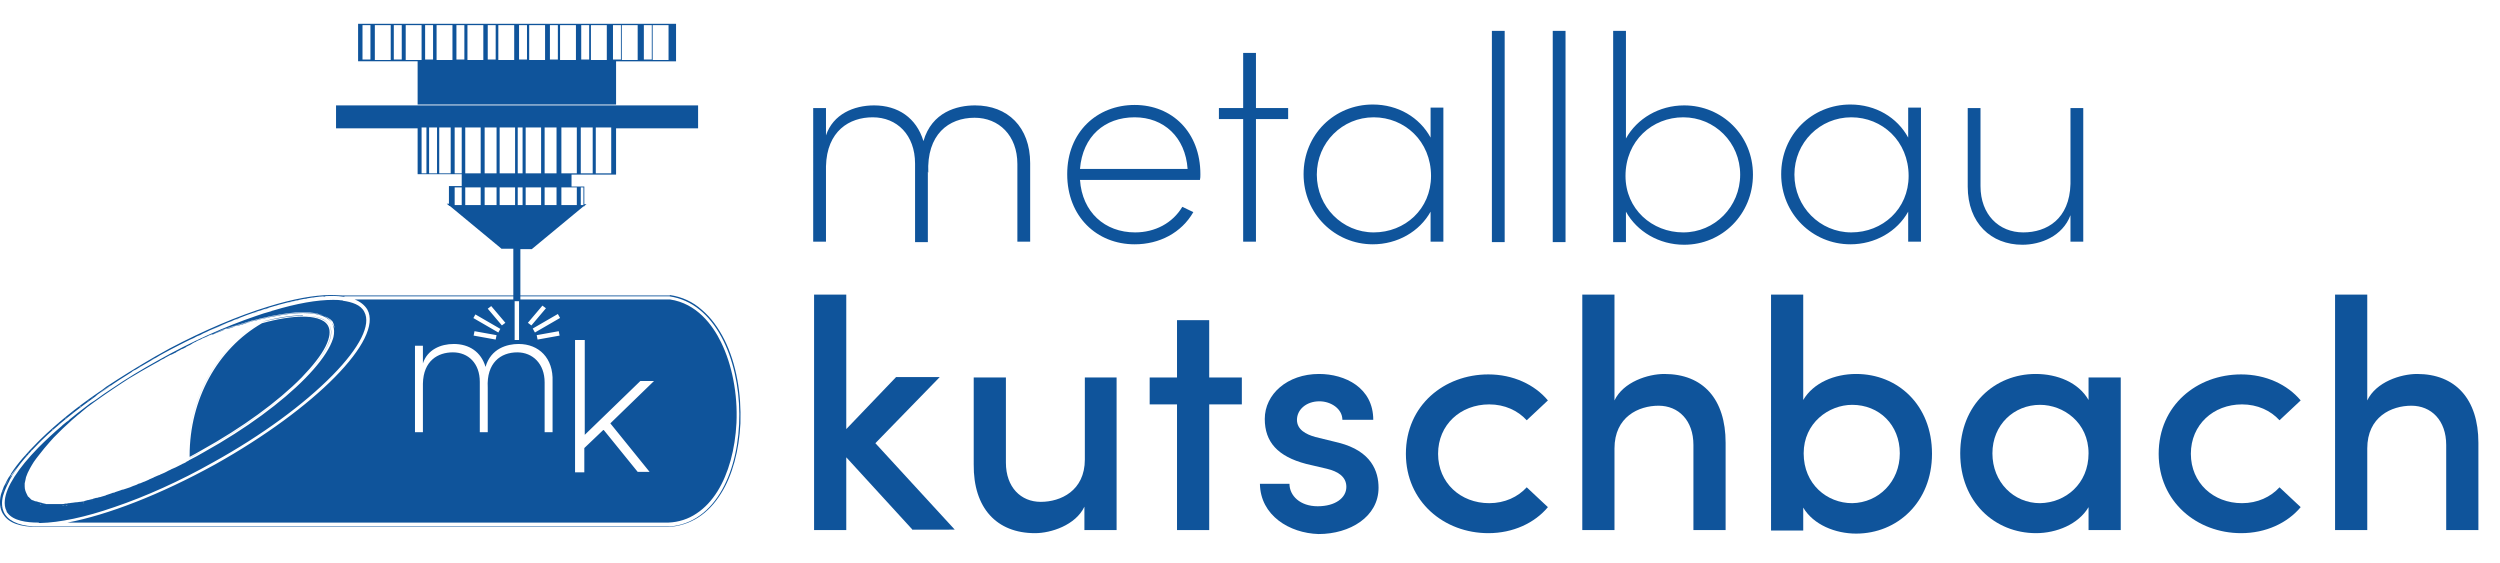 <?xml version="1.0" encoding="utf-8"?>
<!-- Generator: Adobe Illustrator 24.1.3, SVG Export Plug-In . SVG Version: 6.00 Build 0)  -->
<svg version="1.1" id="Ebene_1" xmlns="http://www.w3.org/2000/svg" xmlns:xlink="http://www.w3.org/1999/xlink" x="0px" y="0px"
	 viewBox="0 0 566.9 127.6" style="enable-background:new 0 0 566.9 127.6;" xml:space="preserve">
<style type="text/css">
	.st0{display:none;fill:#0F549B;}
	.st1{fill:#0F549B;}
</style>
<rect class="st0" width="566.9" height="127.6"/>
<g>
	<path class="st1" d="M233.6,37v17.8h-2.9V37.2c0-6.5-4.2-10.5-9.7-10.5c-5.9,0-10.9,3.8-10.5,12.5l-0.1-0.3v16h-2.9V37.1
		c0-6.5-4.1-10.5-9.6-10.5c-5.3,0-10.4,3.1-10.6,11.1v17.1h-2.9V24.5h2.9v6.2c1.6-4.8,6.3-6.8,10.9-6.8c5.4,0,9.6,2.8,11.2,8.1
		c1.9-6.6,7.6-8.1,11.7-8.1C228.5,23.9,233.6,28.8,233.6,37z"/>
	<path class="st1" d="M272.1,40.8h-27.2c0.5,7.3,5.6,11.9,12.5,11.9c4.5,0,8.5-2.1,10.7-5.8l2.5,1.2c-2.7,4.7-7.7,7.3-13.3,7.3
		c-8.6,0-15.3-6.3-15.3-15.9c0-9.6,6.8-15.7,15.3-15.7s14.9,6.2,14.9,15.7C272.2,40,272.2,40.4,272.1,40.8z M269.3,38.3
		c-0.5-7.2-5.4-11.7-12-11.7c-6.8,0-11.8,4.3-12.4,11.7H269.3z"/>
	<path class="st1" d="M292.1,27h-7.3v27.8h-2.9V27h-5.5v-2.5h5.5V12h2.9v12.5h7.3V27z"/>
	<path class="st1" d="M327.3,24.5v30.3h-2.9v-6.8c-2.5,4.5-7.5,7.4-13.1,7.4c-8.6,0-15.7-6.9-15.7-15.9c0-9,7-15.8,15.7-15.8
		c5.7,0,10.6,2.9,13.1,7.5v-6.8H327.3z M324.5,39.9c0-7.9-6-13.3-13-13.3c-7.1,0-12.9,5.7-12.9,13c0,7.3,5.8,13.1,12.9,13.1
		S324.5,47.4,324.5,39.9z"/>
	<path class="st1" d="M338.3,7h2.9v47.9h-2.9V7z"/>
	<path class="st1" d="M352.1,7h2.9v47.9h-2.9V7z"/>
	<path class="st1" d="M397.5,39.6c0,9-7,15.9-15.6,15.9c-5.7,0-10.7-3-13.2-7.5v6.9h-2.9V7h2.9v24.4c2.5-4.5,7.5-7.5,13.2-7.5
		C390.5,23.9,397.5,30.7,397.5,39.6z M394.6,39.6c0-7.3-5.8-13-12.9-13c-7,0-13.1,5.3-13.1,13.3c0,7.5,6,12.8,13.1,12.8
		S394.6,46.9,394.6,39.6z"/>
	<path class="st1" d="M435.6,24.5v30.3h-2.9v-6.8c-2.5,4.5-7.5,7.4-13.1,7.4c-8.6,0-15.7-6.9-15.7-15.9c0-9,7-15.8,15.7-15.8
		c5.7,0,10.6,2.9,13.1,7.5v-6.8H435.6z M432.8,39.9c0-7.9-6-13.3-13-13.3c-7.1,0-12.9,5.7-12.9,13c0,7.3,5.8,13.1,12.9,13.1
		S432.8,47.4,432.8,39.9z"/>
	<path class="st1" d="M472.4,24.5v30.3h-2.9v-6c-1.8,4.8-6.8,6.7-10.9,6.7c-7.1,0-12.4-4.9-12.4-13.2V24.5h2.9v17.7
		c0,6.5,4.2,10.5,9.7,10.5c5.3,0,10.5-3,10.7-11V24.5H472.4z"/>
</g>
<g>
	<path class="st1" d="M207,120.2l-15.1-16.5v16.5h-7.3V66.8h7.3v30.5l11.3-11.8h9.9l-14.6,15l18,19.6H207z"/>
	<path class="st1" d="M253.2,85.6v34.6h-7.3v-5.3c-2,4.2-7.6,6-11.2,6c-8.7,0-14-5.7-13.9-15.6V85.6h7.3v19.3c0,5.6,3.4,8.9,7.9,8.9
		c4.5,0,10-2.5,10-9.6V85.6H253.2z"/>
	<path class="st1" d="M281.6,91.7h-7.4v28.5h-7.3V91.7h-6.2v-6.1h6.2v-13h7.3v13h7.4V91.7z"/>
	<path class="st1" d="M285.7,109.7h6.7c0,2.7,2.4,5.1,6.4,5.1c4,0,6.5-1.9,6.5-4.4c0-2.3-1.9-3.5-4.4-4.1l-4.7-1.1
		c-6.5-1.7-9.4-5-9.4-10.2c0-5.6,5.1-10.2,12.3-10.2c5.9,0,12.3,3.1,12.3,10.4h-7c0-2.5-2.6-4.2-5.2-4.2c-3,0-5.1,1.9-5.1,4.2
		c0,2.2,2,3.3,4.2,3.9l5.3,1.3c7.4,1.9,9,6.5,9,10.2c0,6.6-6.5,10.5-13.6,10.5C292.4,120.9,285.8,116.9,285.7,109.7z"/>
	<path class="st1" d="M318.8,102.9c0-11,8.7-18,18.7-18c5.6,0,10.5,2.3,13.5,5.9l-4.8,4.5c-2-2.2-5-3.6-8.5-3.6
		c-6.5,0-11.6,4.6-11.6,11.2s5.1,11.2,11.6,11.2c3.5,0,6.5-1.4,8.5-3.6l4.8,4.5c-3,3.6-7.9,5.9-13.5,5.9
		C327.5,120.9,318.8,113.8,318.8,102.9z"/>
	<path class="st1" d="M391.3,100.4v19.8H384v-19.3c0-5.6-3.4-8.9-7.9-8.9c-4.5,0-10,2.5-10,9.7v18.5h-7.3V66.8h7.3v24
		c2-4.2,7.6-6,11.3-6C386.2,84.8,391.3,90.5,391.3,100.4z"/>
	<path class="st1" d="M438.1,102.9c0,11-7.9,18.1-17.2,18.1c-4.7,0-9.7-2-12-5.9v5.2h-7.3V66.8h7.3v23.9c2.3-3.9,7.1-5.9,12-5.9
		C430.3,84.8,438.1,91.8,438.1,102.9z M430.8,102.8c0-6.5-4.7-11-10.8-11c-5.3,0-11,4.1-11,11c0,7,5.3,11.3,11,11.3
		C426,114,430.8,109.2,430.8,102.8z"/>
	<path class="st1" d="M480.9,85.6v34.6h-7.3V115c-2.3,3.9-7.3,5.9-11.9,5.9c-9.4,0-17.2-7.1-17.2-18.1c0-11,7.8-18,17.1-18
		c4.9,0,9.7,1.9,12,5.9v-5.1H480.9z M473.6,102.8c0-7-5.7-11-11-11c-5.9,0-10.8,4.5-10.8,11c0,6.5,4.8,11.3,10.8,11.3
		C468.4,114,473.6,109.7,473.6,102.8z"/>
	<path class="st1" d="M489.5,102.9c0-11,8.7-18,18.7-18c5.6,0,10.5,2.3,13.5,5.9l-4.8,4.5c-2-2.2-5-3.6-8.5-3.6
		c-6.5,0-11.6,4.6-11.6,11.2s5.1,11.2,11.6,11.2c3.5,0,6.5-1.4,8.5-3.6l4.8,4.5c-3,3.6-7.9,5.9-13.5,5.9
		C498.2,120.9,489.5,113.8,489.5,102.9z"/>
	<path class="st1" d="M562,100.4v19.8h-7.3v-19.3c0-5.6-3.4-8.9-7.9-8.9c-4.5,0-10,2.5-10,9.7v18.5h-7.3V66.8h7.3v24
		c2-4.2,7.6-6,11.3-6C556.8,84.8,562,90.5,562,100.4z"/>
</g>
<g>
	<path class="st1" d="M15.5,94.3c0.1-0.1,0.3-0.2,0.4-0.4C15.8,94.1,15.6,94.2,15.5,94.3z M16.3,93.7c0.2-0.1,0.3-0.2,0.5-0.4
		C16.6,93.5,16.4,93.6,16.3,93.7z M15.1,94.6c-0.1,0.1-0.3,0.2-0.4,0.4C14.8,94.9,15,94.8,15.1,94.6z M18.4,92
		c-0.2,0.1-0.3,0.2-0.5,0.4C18.1,92.3,18.3,92.2,18.4,92z M17.1,93c0.2-0.1,0.3-0.2,0.5-0.4C17.4,92.8,17.3,92.9,17.1,93z
		 M8.2,100.9c-0.1,0.1-0.1,0.1-0.2,0.2C8.1,101,8.1,100.9,8.2,100.9z M7,102.2c0.1-0.1,0.1-0.1,0.2-0.2C7.1,102,7,102.1,7,102.2z
		 M6.5,102.6c-0.1,0.1-0.2,0.2-0.2,0.3C6.4,102.8,6.5,102.7,6.5,102.6z M7.7,101.4c-0.1,0.1-0.1,0.1-0.2,0.2
		C7.5,101.6,7.6,101.5,7.7,101.4z M18.8,91.7c0.2-0.1,0.3-0.3,0.5-0.4C19.2,91.5,19,91.6,18.8,91.7z M14.3,95.3
		c-0.1,0.1-0.3,0.2-0.4,0.4C14,95.5,14.2,95.4,14.3,95.3z M77.3,67.3c-0.1,0-0.3,0-0.4,0C77,67.3,77.1,67.3,77.3,67.3z M76.2,67.2
		c0.2,0,0.3,0,0.5,0C76.5,67.2,76.4,67.2,76.2,67.2z M75.6,67.2c0.1,0,0.2,0,0.3,0C75.8,67.2,75.7,67.2,75.6,67.2z M77.4,67.3
		c0.2,0,0.3,0,0.4,0.1C77.7,67.3,77.6,67.3,77.4,67.3z M6,103.2c-0.1,0.1-0.2,0.2-0.2,0.3C5.9,103.4,6,103.3,6,103.2z M62.1,69.5
		c-0.3,0.1-0.6,0.2-0.9,0.3C61.5,69.7,61.8,69.6,62.1,69.5z M20.2,90.7c-0.2,0.1-0.4,0.3-0.5,0.4C19.9,91,20.1,90.8,20.2,90.7z
		 M21.2,90c-0.2,0.1-0.4,0.3-0.6,0.4C20.8,90.3,21,90.2,21.2,90z M24.3,87.9c-0.6,0.4-1.2,0.8-1.8,1.3c-0.3,0.2-0.6,0.4-0.9,0.7
		c1.3-0.9,2.6-1.8,3.9-2.7C25,87.4,24.7,87.6,24.3,87.9z M57.3,71.1c0.4-0.1,0.8-0.3,1.3-0.4C58.1,70.8,57.7,70.9,57.3,71.1z
		 M58.5,70.6c0.4-0.1,0.8-0.3,1.2-0.4C59.3,70.4,58.9,70.5,58.5,70.6z M59.9,70.2c0.4-0.1,0.8-0.2,1.1-0.4
		C60.6,69.9,60.3,70.1,59.9,70.2z M3.5,118.4C3.5,118.4,3.5,118.4,3.5,118.4C3.5,118.4,3.5,118.4,3.5,118.4z M5.6,103.7
		c-0.1,0.1-0.2,0.2-0.3,0.3C5.4,103.9,5.5,103.8,5.6,103.7z M3.3,118.3C3.3,118.3,3.3,118.3,3.3,118.3
		C3.3,118.3,3.3,118.3,3.3,118.3z M2.5,117.9c-0.3-0.2-0.6-0.4-0.8-0.6C1.9,117.5,2.2,117.7,2.5,117.9z M2.9,118.1
		C2.9,118.1,2.8,118.1,2.9,118.1C2.8,118.1,2.9,118.1,2.9,118.1z M78,67.3L78,67.3l0.2-0.1L78,67.3z M2.6,117.9c0,0,0.1,0,0.1,0.1
		C2.7,118,2.6,117.9,2.6,117.9z M59.3,73c-9.8,5.6-16.6,17.1-16.6,30.3c0,0.2,0,0.5,0,0.7c1.1-0.6,2.1-1.1,3.2-1.7
		c9.2-5.2,17.3-11,22.8-16.6c5.2-5.3,7.4-9.7,6-12c-1-1.8-3.8-2.1-6-2.1v-0.7l0,0.7C66.2,71.6,63,72.1,59.3,73z M9.1,118.5l-0.2,0
		c-0.1,0-0.2,0-0.3,0c-2.5,0-5.6-0.4-6.9-2.2c-0.1-0.1-0.2-0.2-0.2-0.4c-0.4-0.7-0.5-1.6-0.4-2.5c0.3-3,3-7.2,7.6-11.9
		c1.6-1.6,3.4-3.3,5.3-4.9c0.1-0.1,0.1-0.1,0.2-0.2c0.4-0.3,0.8-0.7,1.3-1c0.1-0.1,0.2-0.2,0.3-0.3c1.2-1,2.4-1.9,3.7-2.9
		c0.6-0.5,1.3-1,2-1.4c0.7-0.5,1.4-1,2.1-1.5c0.3-0.2,0.6-0.4,0.9-0.6c0.3-0.2,0.6-0.4,0.9-0.6c3.2-2.2,6.7-4.3,10.3-6.3
		c7.6-4.3,15.4-7.8,22.5-10.2c1.1-0.4,2.1-0.7,3.2-1c0.1,0,0.1,0,0.2-0.1c0.1,0,0.3-0.1,0.4-0.1c5.3-1.6,9.9-2.4,13.5-2.4
		c0.6,0,1.3,0,1.8,0.1c0,0,0.1,0,0.1,0c0.2,0,0.3,0,0.4,0.1c2,0.3,4,0.9,4.8,2.5c1.6,2.9-1,8.1-7.2,14.4c-6.5,6.6-16,13.6-27,19.7
		c-7.6,4.3-15.4,7.8-22.5,10.2C19.3,117.1,13.5,118.4,9.1,118.5z M9.1,114.4C9.1,114.4,9.2,114.4,9.1,114.4c0.1,0,0.2,0.1,0.4,0.1
		c0,0,0,0,0,0c0.1,0,0.2,0,0.4,0.1c0,0,0,0,0.1,0c0.1,0,0.2,0,0.3,0.1c0,0,0,0,0,0c0.1,0,0.3,0,0.4,0c0,0,0,0,0.1,0
		c0.1,0,0.3,0,0.4,0c0,0,0,0,0,0c0.1,0,0.3,0,0.4,0c0,0,0.1,0,0.1,0c0.2,0,0.5,0,0.7,0c0,0,0,0,0.1,0c0.2,0,0.4,0,0.6,0
		c0,0,0.1,0,0.1,0c0.2,0,0.4,0,0.6,0c0.1,0,0.1,0,0.2,0c0.2,0,0.4,0,0.7-0.1c0,0,0.1,0,0.1,0c0.2,0,0.4,0,0.6-0.1c0.1,0,0.1,0,0.2,0
		c0.2,0,0.5-0.1,0.7-0.1c0,0,0.1,0,0.1,0c0.2,0,0.4-0.1,0.7-0.1c0.1,0,0.2,0,0.2,0c0.2,0,0.5-0.1,0.7-0.1c0,0,0.1,0,0.1,0
		c0.2,0,0.5-0.1,0.7-0.1c0.1,0,0.2,0,0.3-0.1c0.2-0.1,0.5-0.1,0.7-0.2c0,0,0.1,0,0.1,0c0.3-0.1,0.5-0.1,0.8-0.2c0.1,0,0.2,0,0.3-0.1
		c0.2-0.1,0.5-0.1,0.7-0.2c0.1,0,0.1,0,0.2,0c0.3-0.1,0.6-0.2,0.8-0.2c0.1,0,0.2-0.1,0.3-0.1c0.2-0.1,0.5-0.1,0.7-0.2
		c0.1,0,0.1,0,0.2-0.1c0.3-0.1,0.6-0.2,0.9-0.3c0.1,0,0.2-0.1,0.3-0.1c0.2-0.1,0.5-0.2,0.7-0.2c0.1,0,0.2-0.1,0.2-0.1
		c0.3-0.1,0.6-0.2,0.9-0.3c0.1,0,0.2-0.1,0.3-0.1c0.2-0.1,0.5-0.2,0.7-0.2c0.1,0,0.2-0.1,0.3-0.1c0.3-0.1,0.6-0.2,0.9-0.3
		c0.1,0,0.2-0.1,0.3-0.1c0.2-0.1,0.5-0.2,0.7-0.3c0.1,0,0.2-0.1,0.3-0.1c0.3-0.1,0.6-0.2,0.9-0.4c0.1,0,0.2-0.1,0.4-0.1
		c0.2-0.1,0.5-0.2,0.7-0.3c0.1,0,0.2-0.1,0.3-0.1c0.3-0.1,0.6-0.3,0.9-0.4c0.1-0.1,0.2-0.1,0.4-0.2c0.2-0.1,0.5-0.2,0.7-0.3
		c0.1-0.1,0.2-0.1,0.4-0.2c0.3-0.1,0.6-0.3,1-0.4c0.1-0.1,0.2-0.1,0.4-0.2c0.2-0.1,0.5-0.2,0.7-0.3c0.1-0.1,0.3-0.1,0.4-0.2
		c0.3-0.2,0.6-0.3,1-0.5c0.1-0.1,0.2-0.1,0.4-0.2c0.2-0.1,0.5-0.2,0.7-0.3c0.1-0.1,0.3-0.1,0.4-0.2c0.3-0.2,0.7-0.3,1-0.5
		c0.1-0.1,0.2-0.1,0.4-0.2c0.2-0.1,0.5-0.2,0.7-0.4c0.1-0.1,0.3-0.1,0.4-0.2c0,0,0.1,0,0.1-0.1c0,0,0,0,0,0c1.2-0.6,2.3-1.2,3.5-1.9
		c19.2-10.7,32.2-24,29.1-29.6c-0.9-1.7-3.3-2.5-6.6-2.5c0,0,0,0,0,0c-2,0-4.2,0.3-6.8,0.8c-0.2,0-0.4,0.1-0.6,0.1
		c-0.1,0-0.3,0.1-0.4,0.1c-0.1,0-0.3,0.1-0.4,0.1c-0.1,0-0.3,0.1-0.4,0.1c-0.2,0-0.3,0.1-0.5,0.1c-0.2,0-0.3,0.1-0.5,0.1
		c-0.2,0.1-0.5,0.1-0.7,0.2c-0.1,0-0.3,0.1-0.4,0.1c-0.2,0-0.3,0.1-0.5,0.1c-0.1,0-0.3,0.1-0.4,0.1c-0.2,0.1-0.4,0.1-0.6,0.2
		c-0.1,0-0.2,0.1-0.4,0.1c-0.3,0.1-0.6,0.2-0.9,0.3c-0.1,0-0.3,0.1-0.4,0.1c-0.2,0.1-0.4,0.1-0.6,0.2c-0.1,0-0.3,0.1-0.4,0.1
		c-0.2,0.1-0.4,0.2-0.7,0.2c-0.1,0-0.2,0.1-0.3,0.1c-0.3,0.1-0.6,0.2-0.9,0.3c-0.1,0-0.3,0.1-0.4,0.1c-0.2,0.1-0.4,0.2-0.7,0.2
		c-0.1,0.1-0.3,0.1-0.4,0.2c-0.3,0.1-0.5,0.2-0.8,0.3c-0.1,0-0.2,0.1-0.2,0.1c-0.3,0.1-0.7,0.3-1,0.4c-0.1,0-0.2,0.1-0.4,0.1
		c-0.2,0.1-0.5,0.2-0.7,0.3c-0.1,0.1-0.2,0.1-0.4,0.2c-0.3,0.1-0.6,0.3-0.9,0.4c-0.1,0-0.1,0-0.2,0.1c-0.3,0.2-0.7,0.3-1.1,0.5
		c-0.1,0.1-0.2,0.1-0.3,0.2c-0.3,0.1-0.5,0.2-0.8,0.4c-0.1,0.1-0.2,0.1-0.3,0.2c-0.3,0.2-0.7,0.3-1,0.5c0,0-0.1,0-0.1,0.1
		c-0.4,0.2-0.7,0.4-1.1,0.5c-0.1,0.1-0.2,0.1-0.3,0.2c-0.3,0.1-0.5,0.3-0.8,0.4C40,79.9,39.8,80,39.7,80c-0.4,0.2-0.7,0.4-1.1,0.5
		c0,0,0,0,0,0c-0.4,0.2-0.7,0.4-1.1,0.6c-0.1,0.1-0.2,0.1-0.3,0.2c-0.3,0.1-0.6,0.3-0.8,0.4c-0.1,0.1-0.2,0.1-0.3,0.2
		c-0.4,0.2-0.7,0.4-1.1,0.6c0,0,0,0,0,0c-1,0.6-2,1.1-3,1.7c-0.3,0.2-0.7,0.4-1,0.6c-0.6,0.3-1.1,0.7-1.7,1
		c-0.6,0.4-1.1,0.7-1.7,1.1c-0.7,0.5-1.4,0.9-2.1,1.4c-1.5,1-2.9,2-4.3,3c-1,0.7-1.9,1.4-2.7,2.1c-0.4,0.4-0.9,0.7-1.3,1.1
		c-0.6,0.5-1.2,1-1.8,1.6c-0.8,0.7-1.5,1.4-2.2,2.1c-0.2,0.2-0.3,0.3-0.5,0.5c-0.2,0.2-0.3,0.3-0.5,0.5c-0.3,0.3-0.6,0.7-0.9,1
		c-0.9,1-1.7,2-2.4,2.9c-0.2,0.3-0.5,0.6-0.7,0.9c-0.4,0.5-0.7,1-1,1.5c-0.1,0.2-0.3,0.5-0.4,0.7c-0.4,0.7-0.7,1.4-0.9,2
		c0,0.2-0.1,0.3-0.1,0.5c-0.1,0.3-0.1,0.6-0.2,0.9c0,0.2,0,0.5,0,0.7c0,0.7,0.2,1.2,0.5,1.8c0,0.1,0.1,0.1,0.1,0.2c0,0,0,0,0,0
		c0,0.1,0.1,0.1,0.1,0.2c0,0,0,0,0,0c0,0.1,0.1,0.1,0.2,0.2c0,0,0,0,0,0c0.1,0.1,0.1,0.1,0.2,0.2c0,0,0,0,0,0
		c0.1,0.1,0.1,0.1,0.2,0.2c0,0,0,0,0,0c0.1,0.1,0.1,0.1,0.2,0.2c0,0,0,0,0,0c0.1,0,0.1,0.1,0.2,0.1c0,0,0,0,0,0
		c0.1,0,0.2,0.1,0.2,0.1c0,0,0,0,0,0c0.2,0.1,0.4,0.2,0.6,0.2c0,0,0,0,0.1,0c0.1,0,0.2,0.1,0.3,0.1c0,0,0,0,0,0
		c0.1,0,0.2,0.1,0.3,0.1c0,0,0,0,0.1,0C8.9,114.3,9,114.3,9.1,114.4z M3.8,118.5C3.8,118.5,3.8,118.5,3.8,118.5
		C3.8,118.5,3.8,118.5,3.8,118.5z M4,118.6C4,118.6,4,118.6,4,118.6C4,118.6,4,118.6,4,118.6z M4.3,118.6
		C4.3,118.6,4.3,118.6,4.3,118.6C4.3,118.6,4.3,118.6,4.3,118.6z M3.1,118.2C3.1,118.2,3,118.2,3.1,118.2
		C3,118.2,3.1,118.2,3.1,118.2z M2.1,108.4c-0.4,0.7-0.7,1.3-1,2c0.1-0.1,0.1-0.3,0.2-0.4c0.2-0.3,0.3-0.6,0.5-1
		C1.9,108.8,2,108.6,2.1,108.4z M2.7,107.5c-0.1,0.1-0.2,0.3-0.2,0.4c-0.1,0.2-0.2,0.4-0.3,0.6c0.5-0.8,1.1-1.7,1.7-2.6
		C3.5,106.4,3.1,107,2.7,107.5z M4.2,105.4c-0.1,0.1-0.2,0.3-0.3,0.4C4,105.6,4.1,105.5,4.2,105.4z M1,116.5
		c-0.1-0.1-0.1-0.2-0.2-0.3C0.9,116.3,1,116.4,1,116.5z M1.7,117.3c0,0-0.1-0.1-0.1-0.1C1.6,117.2,1.6,117.2,1.7,117.3z M4.3,105.3
		c0.3-0.4,0.6-0.8,0.9-1.2C4.9,104.5,4.6,104.9,4.3,105.3z M0.5,115.5C0.5,115.5,0.5,115.5,0.5,115.5C0.5,115.5,0.5,115.5,0.5,115.5
		z M0.7,115.9C0.7,115.9,0.7,115.9,0.7,115.9C0.7,115.9,0.7,115.9,0.7,115.9z M0.9,110.8c-0.1,0.2-0.1,0.3-0.2,0.5
		c-0.1,0.2-0.1,0.3-0.1,0.4c0.1-0.4,0.3-0.9,0.5-1.4C1.1,110.5,1,110.7,0.9,110.8z M0.5,112.2c0-0.1,0.1-0.3,0.1-0.4
		c-0.1,0.4-0.2,0.9-0.3,1.3C0.4,112.8,0.4,112.5,0.5,112.2z M1.4,117c0,0-0.1-0.1-0.1-0.1C1.3,116.9,1.4,116.9,1.4,117z M46.1,75.6
		c-0.5,0.2-0.9,0.4-1.4,0.7C45.1,76.1,45.6,75.9,46.1,75.6z M43.2,77c0.5-0.2,1-0.5,1.4-0.7C44.1,76.5,43.6,76.8,43.2,77z M27,86.1
		c0.4-0.3,0.8-0.5,1.2-0.8C27.8,85.6,27.4,85.9,27,86.1z M47.5,75c-0.5,0.2-0.9,0.4-1.4,0.6C46.6,75.4,47.1,75.2,47.5,75z
		 M25.8,86.9c0.3-0.2,0.6-0.4,0.9-0.6C26.4,86.5,26.1,86.7,25.8,86.9z M47.5,75c1.4-0.6,2.8-1.2,4.2-1.8C50.4,73.7,49,74.3,47.5,75z
		 M35.3,81.1c1.1-0.6,2.3-1.3,3.4-1.9c1.5-0.8,3-1.5,4.4-2.3C40.6,78.3,37.9,79.6,35.3,81.1c-0.4,0.2-0.9,0.5-1.3,0.7
		C34.4,81.6,34.9,81.4,35.3,81.1z M57.2,71.1c-0.4,0.1-0.8,0.3-1.2,0.4C56.4,71.4,56.8,71.2,57.2,71.1z M54.5,72.1
		c-0.4,0.2-0.8,0.3-1.2,0.5C53.6,72.4,54.1,72.2,54.5,72.1z M28.4,85.2c0.3-0.2,0.7-0.4,1-0.6C29.1,84.8,28.7,85,28.4,85.2z
		 M53.1,72.6c-0.4,0.2-0.9,0.3-1.3,0.5C52.2,73,52.7,72.8,53.1,72.6z M55.8,71.6c-0.4,0.1-0.8,0.3-1.2,0.5
		C55,71.9,55.4,71.7,55.8,71.6z M10.2,98.9c0.2-0.1,0.3-0.3,0.5-0.4C10.5,98.6,10.4,98.8,10.2,98.9z M11.7,97.6
		c0.1-0.1,0.3-0.2,0.4-0.4C11.9,97.3,11.8,97.5,11.7,97.6z M10.9,98.2c0.1-0.1,0.3-0.3,0.4-0.4C11.2,98,11.1,98.1,10.9,98.2z
		 M0.3,113.9c0,0.1,0,0.2,0,0.3C0.3,114.1,0.3,114,0.3,113.9z M0.3,113.8c0-0.2,0-0.5,0.1-0.7C0.3,113.3,0.3,113.6,0.3,113.8z
		 M8.7,100.3c0.4-0.4,0.8-0.8,1.3-1.2c-0.2,0.2-0.4,0.4-0.7,0.6C9.1,99.9,8.9,100.1,8.7,100.3C8.7,100.3,8.7,100.3,8.7,100.3z
		 M32.3,82.8c-0.4,0.2-0.8,0.5-1.3,0.7C31.5,83.3,31.9,83.1,32.3,82.8z M0.5,115.3c0,0,0-0.1,0-0.1C0.4,115.2,0.4,115.2,0.5,115.3z
		 M12.8,96.6c-0.1,0.1-0.3,0.2-0.4,0.4C12.5,96.8,12.7,96.7,12.8,96.6z M29.8,84.4c0.3-0.2,0.7-0.4,1-0.6
		C30.5,83.9,30.1,84.1,29.8,84.4z M13.6,95.9c-0.1,0.1-0.3,0.2-0.4,0.4C13.3,96.2,13.4,96.1,13.6,95.9z M32.6,82.7
		c0.3-0.2,0.7-0.4,1-0.6C33.3,82.3,33,82.5,32.6,82.7z M151.5,118.5H15.3c9-1.7,21-6.3,33.5-13.2c22.7-12.7,38.2-28.4,34.5-35.1
		c-0.6-1-1.6-1.8-2.9-2.3h36.3v9.2h1.1v-9.2h34.1c6.1,0.9,9.7,5.8,11.6,9.7c2.5,5.1,3.8,11.7,3.5,18.3c-0.3,6-1.8,11.5-4.3,15.5
		c-1.3,2.1-2.9,3.8-4.7,5C156,117.6,153.8,118.3,151.5,118.5z M119.7,73.2l0.8,0.6l3.3-3.9l-0.8-0.6L119.7,73.2z M110.6,70l3.3,3.9
		l0.8-0.6l-3.3-3.9L110.6,70z M107.3,72.1l5.7,3.3l0.5-0.9l-5.7-3.3L107.3,72.1z M107.6,75.1l-0.2,1l5,0.9l0.2-1L107.6,75.1z
		 M125.5,86.5c0-5.3-3.3-8.5-7.9-8.5c-2.6,0-6.3,1-7.5,5.2c-1-3.4-3.7-5.2-7.2-5.2c-3,0-6,1.3-7,4.4v-4h-1.8V98h1.8V87
		c0.1-5.2,3.4-7.1,6.8-7.1c3.5,0,6.1,2.5,6.1,6.7V98h1.8V87.7l0,0.2c-0.3-5.6,2.9-8,6.7-8c3.5,0,6.2,2.6,6.2,6.8V98h1.8V86.5z
		 M126.9,76.1l-0.2-1l-5,0.9l0.2,1L126.9,76.1z M127,72.1l-0.5-0.9l-5.7,3.3l0.5,0.9L127,72.1z M138.4,96l9.9-9.6l0,0h-3.1
		l-12.6,12.2V77.1h-2.2v30h2.2v-5.5l4.3-4.1l7.7,9.5h2.8L138.4,96z M74.8,67.2c0.2,0,0.4,0,0.6,0C75.2,67.2,75,67.2,74.8,67.2z
		 M64.1,68.9c-0.3,0.1-0.6,0.2-0.9,0.2C63.5,69.1,63.8,69,64.1,68.9z M74.1,67.2c0.1,0,0.3,0,0.4,0C74.4,67.2,74.3,67.2,74.1,67.2z
		 M62.2,69.5c0.3-0.1,0.5-0.2,0.8-0.2C62.8,69.3,62.5,69.4,62.2,69.5z M1.3,116.8c0,0-0.1-0.1-0.1-0.1
		C1.2,116.7,1.2,116.8,1.3,116.8z M0.3,114.6c0-0.1,0-0.1,0-0.2C0.3,114.5,0.3,114.5,0.3,114.6z M8.9,119.2L8.9,119.2l142.6,0
		c0,0,0,0,0,0H8.9z M65,68.7c-0.2,0.1-0.5,0.1-0.7,0.2C64.5,68.8,64.8,68.8,65,68.7z M1.1,116.7c0-0.1-0.1-0.1-0.1-0.2
		C1.1,116.6,1.1,116.6,1.1,116.7z M1.5,117.1c0,0-0.1-0.1-0.1-0.1C1.5,117,1.5,117.1,1.5,117.1z M0.3,114.8c0,0,0,0.1,0,0.1
		C0.4,114.8,0.4,114.8,0.3,114.8z M70.7,67.6c0.2,0,0.4-0.1,0.7-0.1C71.2,67.5,71,67.5,70.7,67.6z M66.1,68.5
		c-0.3,0.1-0.6,0.1-0.8,0.2C65.5,68.6,65.8,68.5,66.1,68.5z M70,67.7c0.2,0,0.4-0.1,0.6-0.1C70.4,67.6,70.2,67.7,70,67.7z
		 M73.8,67.2c-0.2,0-0.4,0-0.6,0C73.5,67.3,73.7,67.3,73.8,67.2z M72.5,67.3c0.2,0,0.4,0,0.5,0C72.8,67.3,72.7,67.3,72.5,67.3z
		 M71.7,67.4c0.2,0,0.4,0,0.6-0.1C72.1,67.4,71.9,67.4,71.7,67.4z M69.7,67.7c-0.2,0-0.5,0.1-0.7,0.1C69.2,67.8,69.5,67.8,69.7,67.7
		z M67.1,68.2c0.3-0.1,0.5-0.1,0.8-0.2C67.7,68.1,67.4,68.2,67.1,68.2z M68.8,67.9c-0.2,0-0.4,0.1-0.6,0.1
		C68.4,68,68.6,67.9,68.8,67.9z M66.3,68.4c0.2-0.1,0.5-0.1,0.7-0.2C66.7,68.3,66.5,68.4,66.3,68.4z M151.8,67.2H78.2L78,67.3
		c-0.8-0.1-1.6-0.2-2.5-0.2v0v0c0,0,0,0,0,0c-3.8,0-8.7,0.9-14.3,2.6c-6.7,2-14.4,5.3-22.4,9.5c-1.1,0.6-2.3,1.2-3.4,1.9
		c-3.9,2.2-7.6,4.5-11,6.8c-0.6,0.4-1.2,0.8-1.8,1.3c-5.1,3.6-9.6,7.2-13.1,10.6c-0.2,0.2-0.4,0.4-0.6,0.6c-2.5,2.5-4.6,4.9-6,7.2
		c-0.1,0.1-0.2,0.3-0.2,0.4c-0.2,0.4-0.5,0.7-0.6,1.1c-0.2,0.3-0.3,0.7-0.5,1c-0.1,0.3-0.3,0.6-0.4,0.9c-0.1,0.2-0.1,0.3-0.2,0.5
		c-0.1,0.3-0.2,0.6-0.3,0.9c-0.4,1.5-0.3,2.9,0.3,4c0.1,0.1,0.1,0.2,0.2,0.3c1.2,1.8,3.9,2.7,7.6,2.7c0.1,0,0.2,0,0.3,0l0,0h142.6
		C173.3,117.9,172.6,70.2,151.8,67.2 M15.3,118.5c9-1.7,21-6.3,33.5-13.2c22.7-12.7,38.2-28.4,34.5-35.1c-0.6-1-1.6-1.8-2.9-2.3
		h71.5c6.1,0.9,9.7,5.8,11.6,9.7c2.5,5.1,3.8,11.7,3.5,18.3c-0.3,6-1.8,11.5-4.3,15.5c-1.3,2.1-2.9,3.8-4.7,5
		c-1.9,1.3-4.1,2-6.4,2.1H15.3 M8.6,118.5c-2.5,0-5.6-0.4-6.9-2.2c-0.1-0.1-0.2-0.2-0.2-0.4c-0.4-0.7-0.5-1.6-0.4-2.5
		c0.3-3,3-7.2,7.6-11.9c1.6-1.6,3.4-3.3,5.3-4.9c0.1-0.1,0.1-0.1,0.2-0.2c0.4-0.3,0.8-0.7,1.3-1c0.1-0.1,0.2-0.2,0.3-0.3
		c1.2-1,2.4-1.9,3.7-2.9c0.6-0.5,1.3-1,2-1.4c0.7-0.5,1.4-1,2.1-1.5c0.3-0.2,0.6-0.4,0.9-0.6c0.3-0.2,0.6-0.4,0.9-0.6
		c3.2-2.2,6.7-4.3,10.3-6.3c7.6-4.3,15.4-7.8,22.5-10.2c1.1-0.4,2.1-0.7,3.2-1c0.1,0,0.1,0,0.2-0.1c0.1,0,0.3-0.1,0.4-0.1
		c5.3-1.6,9.9-2.4,13.5-2.4c0.6,0,1.3,0,1.8,0.1c0,0,0.1,0,0.1,0c0.2,0,0.3,0,0.4,0.1c2,0.3,4,0.9,4.8,2.5c1.6,2.9-1,8.1-7.2,14.4
		c-6.5,6.6-16,13.6-27,19.7c-7.6,4.3-15.4,7.8-22.5,10.2c-6.6,2.3-12.4,3.5-16.8,3.6l-0.2,0C8.8,118.5,8.7,118.5,8.6,118.5
		 M117.7,67.9h-1.1v9.2h1.1V67.9 M123,69.3l-3.3,3.9l0.8,0.6l3.3-3.9L123,69.3 M111.3,69.3l-0.8,0.6l3.3,3.9l0.8-0.6L111.3,69.3
		 M68.7,70.9C68.7,70.9,68.7,70.9,68.7,70.9c-2,0-4.2,0.3-6.8,0.8c-0.2,0-0.4,0.1-0.6,0.1c-0.1,0-0.3,0.1-0.4,0.1
		c-0.1,0-0.3,0.1-0.4,0.1c-0.1,0-0.3,0.1-0.4,0.1c-0.2,0-0.3,0.1-0.5,0.1c-0.2,0-0.3,0.1-0.5,0.1c-0.2,0.1-0.5,0.1-0.7,0.2
		c-0.1,0-0.3,0.1-0.4,0.1c-0.2,0-0.3,0.1-0.5,0.1c-0.1,0-0.3,0.1-0.4,0.1c-0.2,0.1-0.4,0.1-0.6,0.2c-0.1,0-0.2,0.1-0.4,0.1
		c-0.3,0.1-0.6,0.2-0.9,0.3c-0.1,0-0.3,0.1-0.4,0.1c-0.2,0.1-0.4,0.1-0.6,0.2c-0.1,0-0.3,0.1-0.4,0.1c-0.2,0.1-0.4,0.2-0.7,0.2
		c-0.1,0-0.2,0.1-0.3,0.1c-0.3,0.1-0.6,0.2-0.9,0.3c-0.1,0-0.3,0.1-0.4,0.1c-0.2,0.1-0.4,0.2-0.7,0.2c-0.1,0.1-0.3,0.1-0.4,0.2
		c-0.3,0.1-0.5,0.2-0.8,0.3c-0.1,0-0.2,0.1-0.2,0.1c-0.3,0.1-0.7,0.3-1,0.4c-0.1,0-0.2,0.1-0.4,0.1c-0.2,0.1-0.5,0.2-0.7,0.3
		c-0.1,0.1-0.2,0.1-0.4,0.2c-0.3,0.1-0.6,0.3-0.9,0.4c-0.1,0-0.1,0-0.2,0.1c-0.3,0.2-0.7,0.3-1.1,0.5c-0.1,0.1-0.2,0.1-0.3,0.2
		c-0.3,0.1-0.5,0.2-0.8,0.4c-0.1,0.1-0.2,0.1-0.3,0.2c-0.3,0.2-0.7,0.3-1,0.5c0,0-0.1,0-0.1,0.1c-0.4,0.2-0.7,0.4-1.1,0.5
		c-0.1,0.1-0.2,0.1-0.3,0.2c-0.3,0.1-0.5,0.3-0.8,0.4C40,79.9,39.8,80,39.7,80c-0.4,0.2-0.7,0.4-1.1,0.5c0,0,0,0,0,0
		c-0.4,0.2-0.7,0.4-1.1,0.6c-0.1,0.1-0.2,0.1-0.3,0.2c-0.3,0.1-0.6,0.3-0.8,0.4c-0.1,0.1-0.2,0.1-0.3,0.2c-0.4,0.2-0.7,0.4-1.1,0.6
		c0,0,0,0,0,0c-1,0.6-2,1.1-3,1.7c-0.3,0.2-0.7,0.4-1,0.6c-0.6,0.3-1.1,0.7-1.7,1c-0.6,0.4-1.1,0.7-1.7,1.1
		c-0.7,0.5-1.4,0.9-2.1,1.4c-1.5,1-2.9,2-4.3,3c-1,0.7-1.9,1.4-2.7,2.1c-0.4,0.4-0.9,0.7-1.3,1.1c-0.6,0.5-1.2,1-1.8,1.6
		c-0.8,0.7-1.5,1.4-2.2,2.1c-0.2,0.2-0.3,0.3-0.5,0.5c-0.2,0.2-0.3,0.3-0.5,0.5c-0.3,0.3-0.6,0.7-0.9,1c-0.9,1-1.7,2-2.4,2.9
		c-0.2,0.3-0.5,0.6-0.7,0.9c-0.4,0.5-0.7,1-1,1.5c-0.1,0.2-0.3,0.5-0.4,0.7c-0.4,0.7-0.7,1.4-0.9,2c0,0.2-0.1,0.3-0.1,0.5
		c-0.1,0.3-0.1,0.6-0.2,0.9c0,0.2,0,0.5,0,0.7c0,0.7,0.2,1.2,0.5,1.8c0,0.1,0.1,0.1,0.1,0.2c0,0,0,0,0,0c0,0.1,0.1,0.1,0.1,0.2
		c0,0,0,0,0,0c0,0.1,0.1,0.1,0.2,0.2c0,0,0,0,0,0c0.1,0.1,0.1,0.1,0.2,0.2c0,0,0,0,0,0c0.1,0.1,0.1,0.1,0.2,0.2c0,0,0,0,0,0
		c0.1,0.1,0.1,0.1,0.2,0.2c0,0,0,0,0,0c0.1,0,0.1,0.1,0.2,0.1c0,0,0,0,0,0c0.1,0,0.2,0.1,0.3,0.1c0,0,0,0,0,0
		c0.2,0.1,0.4,0.2,0.6,0.2c0,0,0,0,0.1,0c0.1,0,0.2,0.1,0.3,0.1c0,0,0,0,0,0c0.1,0,0.2,0.1,0.3,0.1c0,0,0,0,0.1,0
		c0.1,0,0.2,0.1,0.3,0.1c0,0,0,0,0,0c0.1,0,0.2,0,0.3,0.1c0,0,0,0,0,0c0.1,0,0.2,0,0.4,0.1c0,0,0,0,0.1,0c0.1,0,0.2,0,0.3,0.1
		c0,0,0,0,0,0c0.1,0,0.3,0,0.4,0c0,0,0,0,0.1,0c0.1,0,0.3,0,0.4,0c0,0,0,0,0,0c0.1,0,0.3,0,0.4,0c0,0,0.1,0,0.1,0c0.2,0,0.5,0,0.7,0
		c0,0,0,0,0.1,0c0.2,0,0.4,0,0.6,0c0,0,0.1,0,0.1,0c0.2,0,0.4,0,0.6,0c0.1,0,0.1,0,0.2,0c0.2,0,0.4,0,0.7-0.1c0,0,0.1,0,0.1,0
		c0.2,0,0.4,0,0.6-0.1c0.1,0,0.1,0,0.2,0c0.2,0,0.5-0.1,0.7-0.1c0,0,0.1,0,0.1,0c0.2,0,0.4-0.1,0.7-0.1c0.1,0,0.2,0,0.2,0
		c0.2,0,0.5-0.1,0.7-0.1c0,0,0.1,0,0.1,0c0.2,0,0.5-0.1,0.7-0.1c0.1,0,0.2,0,0.3-0.1c0.2-0.1,0.5-0.1,0.7-0.2c0,0,0.1,0,0.1,0
		c0.3-0.1,0.5-0.1,0.8-0.2c0.1,0,0.2,0,0.3-0.1c0.2-0.1,0.5-0.1,0.7-0.2c0.1,0,0.1,0,0.2,0c0.3-0.1,0.6-0.2,0.8-0.2
		c0.1,0,0.2-0.1,0.3-0.1c0.2-0.1,0.5-0.1,0.7-0.2c0.1,0,0.1,0,0.2-0.1c0.3-0.1,0.6-0.2,0.9-0.3c0.1,0,0.2-0.1,0.3-0.1
		c0.2-0.1,0.5-0.2,0.7-0.2c0.1,0,0.2-0.1,0.2-0.1c0.3-0.1,0.6-0.2,0.9-0.3c0.1,0,0.2-0.1,0.3-0.1c0.2-0.1,0.5-0.2,0.7-0.2
		c0.1,0,0.2-0.1,0.3-0.1c0.3-0.1,0.6-0.2,0.9-0.3c0.1,0,0.2-0.1,0.3-0.1c0.2-0.1,0.5-0.2,0.7-0.3c0.1,0,0.2-0.1,0.3-0.1
		c0.3-0.1,0.6-0.2,0.9-0.4c0.1,0,0.2-0.1,0.4-0.1c0.2-0.1,0.5-0.2,0.7-0.3c0.1,0,0.2-0.1,0.3-0.1c0.3-0.1,0.6-0.3,0.9-0.4
		c0.1-0.1,0.2-0.1,0.4-0.2c0.2-0.1,0.5-0.2,0.7-0.3c0.1-0.1,0.2-0.1,0.4-0.2c0.3-0.1,0.6-0.3,1-0.4c0.1-0.1,0.2-0.1,0.4-0.2
		c0.2-0.1,0.5-0.2,0.7-0.3c0.1-0.1,0.3-0.1,0.4-0.2c0.3-0.2,0.6-0.3,1-0.5c0.1-0.1,0.2-0.1,0.4-0.2c0.2-0.1,0.5-0.2,0.7-0.3
		c0.1-0.1,0.3-0.1,0.4-0.2c0.3-0.2,0.7-0.3,1-0.5c0.1-0.1,0.2-0.1,0.4-0.2c0.2-0.1,0.5-0.2,0.7-0.4c0.1-0.1,0.3-0.1,0.4-0.2
		c0,0,0.1,0,0.1-0.1c0,0,0,0,0,0c1.2-0.6,2.3-1.2,3.5-1.9c19.2-10.7,32.2-24,29.1-29.6C74.4,71.7,72,70.9,68.7,70.9v0.7
		c2.2,0,5,0.4,6,2.1c1.3,2.4-0.9,6.8-6,12c-5.4,5.5-13.5,11.4-22.8,16.6c-1.1,0.6-2.1,1.2-3.2,1.7c0-0.2,0-0.5,0-0.7
		c0-13.2,6.7-24.6,16.6-30.3c3.6-1,6.8-1.5,9.4-1.5L68.7,70.9 M126.5,71.2l-5.7,3.3l0.5,0.9l5.7-3.3L126.5,71.2 M107.8,71.3
		l-0.5,0.9l5.7,3.3l0.5-0.9L107.8,71.3 M126.7,75.1l-5,0.9l0.2,1l5-0.9L126.7,75.1 M107.6,75.1l-0.2,1l5,0.9l0.2-1L107.6,75.1
		 M132.5,77.1h-2.2v30h2.2v-5.5l4.3-4.1l7.7,9.5h2.8l-8.9-11l9.9-9.6l0,0h-3.1l-12.6,12.2V77.1 M117.6,78c-2.6,0-6.3,1-7.5,5.2
		c-1-3.4-3.7-5.2-7.2-5.2c-3,0-6,1.3-7,4.4v-4h-1.8V98h1.8V87c0.1-5.2,3.4-7.1,6.8-7.1c3.5,0,6.1,2.5,6.1,6.7V98h1.8V87.7l0,0.2
		c-0.3-5.6,2.9-8,6.7-8c3.5,0,6.2,2.6,6.2,6.8V98h1.8V86.5C125.5,81.2,122.2,78,117.6,78 M151.9,66.9L151.9,66.9
		c2.7,0.4,5.2,1.5,7.3,3.4c2,1.7,3.7,4,5.1,6.8c1.3,2.6,2.3,5.7,2.9,9c0.6,3.2,0.8,6.5,0.7,9.9c-0.3,6.1-1.8,11.8-4.4,15.9
		c-2.9,4.7-7,7.3-11.9,7.6l0,0h0H8.9H8.6l0,0c0,0,0,0,0,0c-4,0-6.6-0.9-7.8-2.8c-0.1-0.1-0.1-0.2-0.2-0.3c-0.6-1.1-0.8-2.5-0.4-4.2
		c0.1-0.3,0.2-0.6,0.3-0.9c0.1-0.2,0.1-0.3,0.2-0.5c0.1-0.3,0.2-0.6,0.4-0.9c0.2-0.3,0.3-0.7,0.5-1c0.2-0.4,0.4-0.7,0.7-1.1
		c0.1-0.1,0.2-0.3,0.2-0.4c1.4-2.2,3.5-4.6,6.1-7.2c0.2-0.2,0.4-0.4,0.6-0.6c3.6-3.5,8-7.1,13.1-10.6c0.6-0.4,1.2-0.8,1.8-1.3
		c3.5-2.3,7.2-4.6,11-6.8c1.1-0.6,2.3-1.3,3.4-1.9c7.8-4.1,15.5-7.4,22.4-9.5c5.5-1.7,10.4-2.6,14.1-2.6v0h0.3c0,0,0.1,0,0.1,0
		l0.1,0v0c0.8,0,1.5,0.1,2.2,0.1L78,67l0.1,0h0.1H151.9L151.9,66.9L151.9,66.9z M117.9,68.2v8.9v0.3h-0.3h-1.1h-0.3v-0.3v-8.9H81.6
		c0.8,0.5,1.5,1.1,1.9,1.8c1.9,3.3-0.7,8.9-7.3,15.6c-6.5,6.6-16.2,13.7-27.2,19.9C38,111.6,27,116.1,18,118.2h133.5
		c2.3-0.1,4.4-0.8,6.2-2.1c1.8-1.2,3.3-2.8,4.6-4.9c2.5-3.9,4-9.4,4.2-15.3c0.3-6.5-1-13.2-3.4-18.2c-1.9-3.8-5.4-8.6-11.4-9.5
		H117.9L117.9,68.2z M46,76.8c0.3-0.1,0.6-0.3,0.9-0.4c0.1-0.1,0.2-0.1,0.4-0.2l0,0c0.2-0.1,0.5-0.2,0.7-0.3l0.1,0
		c0.1,0,0.2-0.1,0.3-0.1c0.4-0.2,0.7-0.3,1-0.4c0,0,0.1,0,0.1-0.1l0.1,0c0.3-0.1,0.5-0.2,0.8-0.3c0.1-0.1,0.3-0.1,0.4-0.2
		c0.2-0.1,0.4-0.2,0.7-0.2l0.1,0c0.1,0,0.2-0.1,0.3-0.1c0.3-0.1,0.7-0.2,0.9-0.3c0.1,0,0.1,0,0.2-0.1l0.1,0c0.2-0.1,0.4-0.2,0.7-0.2
		c0.1,0,0.3-0.1,0.4-0.1c0.2-0.1,0.4-0.1,0.6-0.2l0.1,0c0.1,0,0.2-0.1,0.3-0.1c0.3-0.1,0.6-0.2,0.9-0.3c0.1,0,0.2-0.1,0.2-0.1l0.1,0
		c0.2-0.1,0.4-0.1,0.6-0.2c0.1,0,0.3-0.1,0.4-0.1c0.2,0,0.3-0.1,0.5-0.1l0.1,0c0.1,0,0.2-0.1,0.3-0.1c0.3-0.1,0.5-0.1,0.7-0.2
		c0.1,0,0.3-0.1,0.4-0.1l0.1,0c0.2,0,0.3-0.1,0.5-0.1c0.1,0,0.3-0.1,0.4-0.1c0.1,0,0.3-0.1,0.4-0.1l0.1,0c0.1,0,0.2-0.1,0.4-0.1
		c0.2,0,0.4-0.1,0.6-0.1c2.5-0.5,4.7-0.8,6.6-0.8v0h0.3H69v0c3.4,0,5.6,0.9,6.5,2.6c1.6,2.8-0.6,7.5-6.2,13.2
		c-5.5,5.6-13.7,11.6-23,16.8c-1.1,0.6-2.2,1.2-3.3,1.8v0l-0.2,0.1l-0.1,0l-0.1,0c-0.1,0.1-0.2,0.1-0.3,0.2l-0.1,0
		c-0.2,0.1-0.5,0.3-0.7,0.4l-0.1,0.1c-0.1,0-0.2,0.1-0.3,0.1c-0.3,0.2-0.7,0.3-1,0.5c-0.1,0.1-0.2,0.1-0.3,0.2l-0.1,0
		c-0.2,0.1-0.5,0.2-0.7,0.3l-0.1,0.1c-0.1,0-0.2,0.1-0.3,0.1c-0.3,0.2-0.6,0.3-1,0.5c-0.1,0-0.2,0.1-0.3,0.1l-0.1,0
		c-0.2,0.1-0.5,0.2-0.7,0.3l-0.1,0c-0.1,0-0.2,0.1-0.3,0.1c-0.3,0.1-0.6,0.3-1,0.4c-0.1,0-0.2,0.1-0.2,0.1l-0.1,0
		c-0.2,0.1-0.5,0.2-0.7,0.3l-0.1,0c-0.1,0-0.2,0.1-0.3,0.1c-0.3,0.1-0.6,0.3-0.9,0.4c-0.1,0-0.1,0.1-0.2,0.1l-0.1,0
		c-0.2,0.1-0.5,0.2-0.7,0.3l-0.1,0c-0.1,0-0.2,0.1-0.3,0.1c-0.3,0.1-0.6,0.3-0.9,0.4c-0.1,0-0.1,0.1-0.2,0.1l-0.1,0
		c-0.2,0.1-0.5,0.2-0.7,0.3l0,0c-0.1,0-0.2,0.1-0.3,0.1c-0.3,0.1-0.6,0.2-0.9,0.3c-0.1,0-0.1,0-0.2,0.1l-0.1,0
		c-0.2,0.1-0.5,0.2-0.7,0.2l0,0c-0.1,0-0.2,0.1-0.3,0.1c-0.3,0.1-0.6,0.2-0.9,0.3c0,0-0.1,0-0.1,0l-0.1,0c-0.2,0.1-0.5,0.2-0.7,0.2
		c-0.1,0-0.2,0.1-0.3,0.1c-0.3,0.1-0.6,0.2-0.9,0.3c0,0-0.1,0-0.1,0l-0.1,0c-0.2,0.1-0.5,0.1-0.7,0.2c-0.1,0-0.2,0.1-0.3,0.1
		c-0.3,0.1-0.6,0.2-0.8,0.2l-0.1,0l-0.1,0c-0.2,0.1-0.5,0.1-0.7,0.2c-0.1,0-0.2,0-0.3,0.1c-0.3,0.1-0.5,0.1-0.8,0.2l-0.1,0l-0.1,0
		c-0.2,0.1-0.5,0.1-0.7,0.2c-0.1,0-0.2,0-0.3,0.1c-0.3,0.1-0.5,0.1-0.7,0.1l0,0l-0.1,0c-0.2,0-0.5,0.1-0.7,0.1c-0.1,0-0.2,0-0.2,0
		c-0.2,0-0.5,0.1-0.7,0.1l0,0l-0.1,0c-0.2,0-0.5,0.1-0.7,0.1c-0.1,0-0.1,0-0.2,0c-0.2,0-0.4,0-0.6,0.1l0,0c0,0,0,0-0.1,0
		c-0.2,0-0.4,0-0.7,0.1c-0.1,0-0.1,0-0.2,0l0,0c-0.2,0-0.4,0-0.6,0l0,0c0,0,0,0-0.1,0c-0.2,0-0.4,0-0.6,0l0,0c0,0,0,0,0,0
		c-0.2,0-0.5,0-0.7,0l-0.1,0c-0.2,0-0.3,0-0.4,0l0,0l0,0c-0.1,0-0.3,0-0.4,0l0,0l-0.1,0c-0.1,0-0.3,0-0.4,0l0,0l0,0
		c-0.1,0-0.2,0-0.4-0.1l0,0l0,0c-0.1,0-0.2,0-0.4-0.1l0,0l0,0c-0.1,0-0.2,0-0.3-0.1l0,0l0,0c-0.1,0-0.2-0.1-0.3-0.1l0,0l0,0
		c-0.1,0-0.2-0.1-0.3-0.1l0,0l0,0c-0.1,0-0.2-0.1-0.3-0.1l-0.1,0c-0.2-0.1-0.4-0.2-0.6-0.3l0,0l0,0c-0.1-0.1-0.2-0.1-0.3-0.1l0,0
		c-0.1,0-0.2-0.1-0.2-0.1l0,0l0,0c-0.1-0.1-0.2-0.1-0.2-0.2l0,0l0,0c-0.1-0.1-0.1-0.1-0.2-0.2l0,0c0,0,0,0,0,0
		c-0.1-0.1-0.1-0.1-0.2-0.2l0,0l0,0C6,113,6,112.9,5.9,112.9c0,0,0,0,0,0c-0.1-0.1-0.1-0.1-0.2-0.2c0,0,0,0,0-0.1
		c-0.1-0.1-0.1-0.2-0.1-0.2c-0.3-0.6-0.5-1.2-0.5-1.9c0-0.2,0-0.5,0-0.8c0-0.3,0.1-0.6,0.2-1c0-0.2,0.1-0.3,0.1-0.5
		c0.2-0.6,0.5-1.3,0.9-2.1c0.1-0.2,0.2-0.4,0.4-0.7c0.3-0.5,0.6-1,1-1.5c0.2-0.3,0.4-0.6,0.7-0.9c0.7-0.9,1.5-1.9,2.5-2.9
		c0.3-0.3,0.6-0.7,0.9-1c0.2-0.2,0.3-0.4,0.5-0.5c0.2-0.2,0.3-0.3,0.5-0.5c0.7-0.7,1.5-1.4,2.2-2.1c0.3-0.3,0.7-0.6,1.1-0.9
		c-0.1,0-0.1,0.1-0.2,0.1c-0.1,0.1-0.2,0.2-0.3,0.3c-0.4,0.3-0.8,0.7-1.3,1l-0.1,0.1l-0.1,0.1c-2,1.7-3.8,3.3-5.3,4.9
		c-4.6,4.6-7.2,8.8-7.5,11.7c-0.1,0.9,0,1.7,0.4,2.4c0.1,0.1,0.1,0.2,0.2,0.3c1.3,1.8,4.4,2.1,6.7,2.1c0.1,0,0.2,0,0.3,0l0.2,0
		c4.3-0.1,10.1-1.3,16.7-3.6c7.1-2.4,14.9-6,22.5-10.2c10.9-6.1,20.5-13.1,26.9-19.6c3.1-3.1,5.2-5.9,6.5-8.4
		c1.2-2.4,1.4-4.3,0.7-5.7c-0.7-1.2-2.2-2-4.6-2.3c-0.1,0-0.3,0-0.4-0.1l0,0l-0.1,0c-0.6-0.1-1.2-0.1-1.8-0.1
		c-3.5,0-8.2,0.8-13.4,2.4c-0.1,0-0.2,0.1-0.4,0.1l-0.1,0l-0.1,0l-0.1,0c-1,0.3-2.1,0.7-3.1,1C54.3,73.1,50.2,74.8,46,76.8L46,76.8z
		 M68.7,71.8c-2.5,0-5.7,0.5-9.3,1.5C49.3,79.1,43,90.6,43,103.3c0,0.1,0,0.2,0,0.3c0.9-0.5,1.9-1,2.7-1.5
		c9.2-5.1,17.3-11,22.7-16.5c2.5-2.6,4.4-5,5.4-7c1-2,1.2-3.6,0.6-4.7C73.5,72.2,70.8,71.8,68.7,71.8L68.7,71.8L68.7,71.8z
		 M122.9,68.9l0.2,0.2l0.8,0.6l0.2,0.2l-0.2,0.2l-3.3,3.9l-0.2,0.2l-0.2-0.2l-0.8-0.6l-0.2-0.2l0.2-0.2l3.3-3.9L122.9,68.9
		L122.9,68.9z M111.4,68.9l0.2,0.2l3.3,3.9l0.2,0.2l-0.2,0.2l-0.8,0.6l-0.2,0.2l-0.2-0.2l-3.3-3.9l-0.2-0.2l0.2-0.2l0.8-0.6
		L111.4,68.9L111.4,68.9z M126.6,70.8l0.1,0.2l0.5,0.9l0.1,0.2l-0.2,0.1l-5.7,3.3l-0.2,0.1l-0.1-0.2l-0.5-0.9l-0.1-0.2l0.2-0.1
		l5.7-3.3L126.6,70.8L126.6,70.8z M107.7,70.9l0.2,0.1l5.7,3.3l0.2,0.1l-0.1,0.2l-0.5,0.9l-0.1,0.2l-0.2-0.1l-5.7-3.3l-0.2-0.1
		L107,72l0.5-0.9L107.7,70.9L107.7,70.9z M127,74.8l0,0.3l0.2,1l0,0.3l-0.3,0l-5,0.9l-0.3,0l0-0.3l-0.2-1l0-0.3l0.3,0l5-0.9
		L127,74.8L127,74.8z M107.3,74.8l0.3,0l5,0.9l0.3,0l0,0.3l-0.2,1l0,0.3l-0.3,0l-5-0.9l-0.3,0l0-0.3l0.2-1L107.3,74.8L107.3,74.8z
		 M132.8,76.8v0.3V98L145,86.2l0.1-0.1h0.1h3.1l0.1,0l0.1,0.1l0.2,0.2l-0.2,0.2l-9.7,9.4l8.8,10.8l0.4,0.5h-0.6h-2.8h-0.1l-0.1-0.1
		l-7.5-9.3l-4,3.8v5.4v0.3h-0.3h-2.2h-0.3v-0.3v-30v-0.3h0.3h2.2H132.8L132.8,76.8z M117.6,77.8c2.4,0,4.4,0.8,5.9,2.3
		c1.5,1.6,2.3,3.8,2.3,6.4V98v0.3h-0.3h-1.8h-0.3V98V86.6c0-3.9-2.4-6.5-5.9-6.5c-1.9,0-3.5,0.6-4.7,1.8c-1.3,1.3-1.9,3.4-1.8,5.9
		l0,0V98v0.3h-0.3h-1.8h-0.3V98V86.6c0-3.9-2.4-6.4-5.9-6.4c-4,0-6.4,2.6-6.5,6.9v11v0.3h-0.3h-1.8h-0.3V98V78.5v-0.3h0.3h1.8h0.3
		v0.3v2.7c0.6-0.9,1.4-1.7,2.4-2.3c1.2-0.7,2.7-1.1,4.4-1.1c1.8,0,3.4,0.5,4.7,1.4c1.1,0.8,2,1.9,2.5,3.2c0.6-1.6,1.7-2.8,3.1-3.5
		C114.7,77.9,116.5,77.8,117.6,77.8L117.6,77.8z M158.3,23.9v0.3v4.6v0.3H158h-18.3v10.2v0.3h-0.3h-9.8v2.7h2.6h0.3v0.3v3.7h0.5
		l-0.5,0.4v0.1h-0.2l-11.6,9.6l-0.1,0.1h-0.1H118v11.5v0.3h-0.3h-1h-0.3v-0.3V56.4h-2.6h-0.1l-0.1-0.1l-11.6-9.6h-0.2v-0.1l-0.5-0.4
		h0.5v-3.7v-0.3h0.3h2.6v-2.7H95h-0.3v-0.3V29.1H76.5h-0.3v-0.3v-4.6v-0.3h0.3H158H158.3z M104.7,42.5h-1.6v4h1.6V42.5z M96.7,28.9
		h-1.1v10.4h1.1V28.9z M99.1,28.9h-1.8v10.4h1.8V28.9z M102.2,28.9h-2.6v10.4h2.6V28.9z M104.7,28.9h-1.6v10.4h1.6V28.9z
		 M105.1,39.3L105.1,39.3l0,3.2h0V39.3z M109,42.5h-3.5v4h3.5V42.5z M109,28.9h-3.5v10.4h3.5V28.9z M112.6,42.5h-2.7v4h2.7V42.5z
		 M112.6,28.9h-2.7v10.4h2.7V28.9z M116.8,42.5h-3.5v4h3.5V42.5z M116.8,28.9h-3.5v10.4h3.5V28.9z M118.5,42.5h-1.1v4h1.1V42.5z
		 M118.5,28.9h-1.1v10.4h1.1V28.9z M122.7,46.5v-4h-3.5v4H122.7z M122.7,28.9h-3.5v10.4h3.5V28.9z M126.2,42.5h-2.7v4h2.7V42.5z
		 M126.2,28.9h-2.7v10.4h2.7V28.9z M131.7,46.5h0.6v-4h-0.6V46.5z M127.3,42.5v4h3.5v-4H127.3z M130.8,28.9h-3.5v10.4h3.5V28.9z
		 M134.4,28.9h-2.7v10.4h2.7V28.9z M138.6,28.9h-3.5v10.4h3.5V28.9z M158,28.8H76.5v0L158,28.8L158,28.8z M153.3,5.4v0.3v7.9v0.3
		h-0.3h-13.3v9.5v0.3h-0.3H95h-0.3v-0.3v-9.5H81.5h-0.3v-0.3V5.7V5.4h0.3h71.6H153.3z M84,5.7h-1.8v7.8H84V5.7z M91.1,5.7h-1.8v7.8
		h1.8V5.7z M98.2,5.7h-1.8v7.8h1.8V5.7z M105.3,5.7h-1.8v7.8h1.8V5.7z M112.4,5.7h-1.8v7.8h1.8V5.7z M119.5,5.7h-1.8v7.8h1.8V5.7z
		 M126.5,5.7h-1.8v7.8h1.8V5.7z M133.6,5.7h-1.8v7.8h1.8V5.7z M140.7,5.7H139v7.8h1.8V5.7z M147.8,5.7H146v7.8h1.8V5.7z M153.1,5.7
		h-0.8h-3.6h-3.4h-3.6h-3.4h-3.6H131h-3.6h-3.4h-3.6h-3.4h-3.6h-3.4h-3.6h-3.4h-3.6h-3.4H92h-3.4h-3.6h-3.4v7.9l0,0V5.7h3.4v7.9h3.6
		V5.7H92v7.9h3.6V5.7h3.4v7.9h3.6V5.7h3.4v7.9h3.6V5.7h3.4v7.9h3.6V5.7h3.4v7.9h3.6V5.7h3.4v7.9h3.6V5.7h3.4v7.9h3.6V5.7h3.4v7.9
		h3.6V5.7h3.4v7.9h3.6V5.7L153.1,5.7L153.1,5.7z"/>
</g>
</svg>

